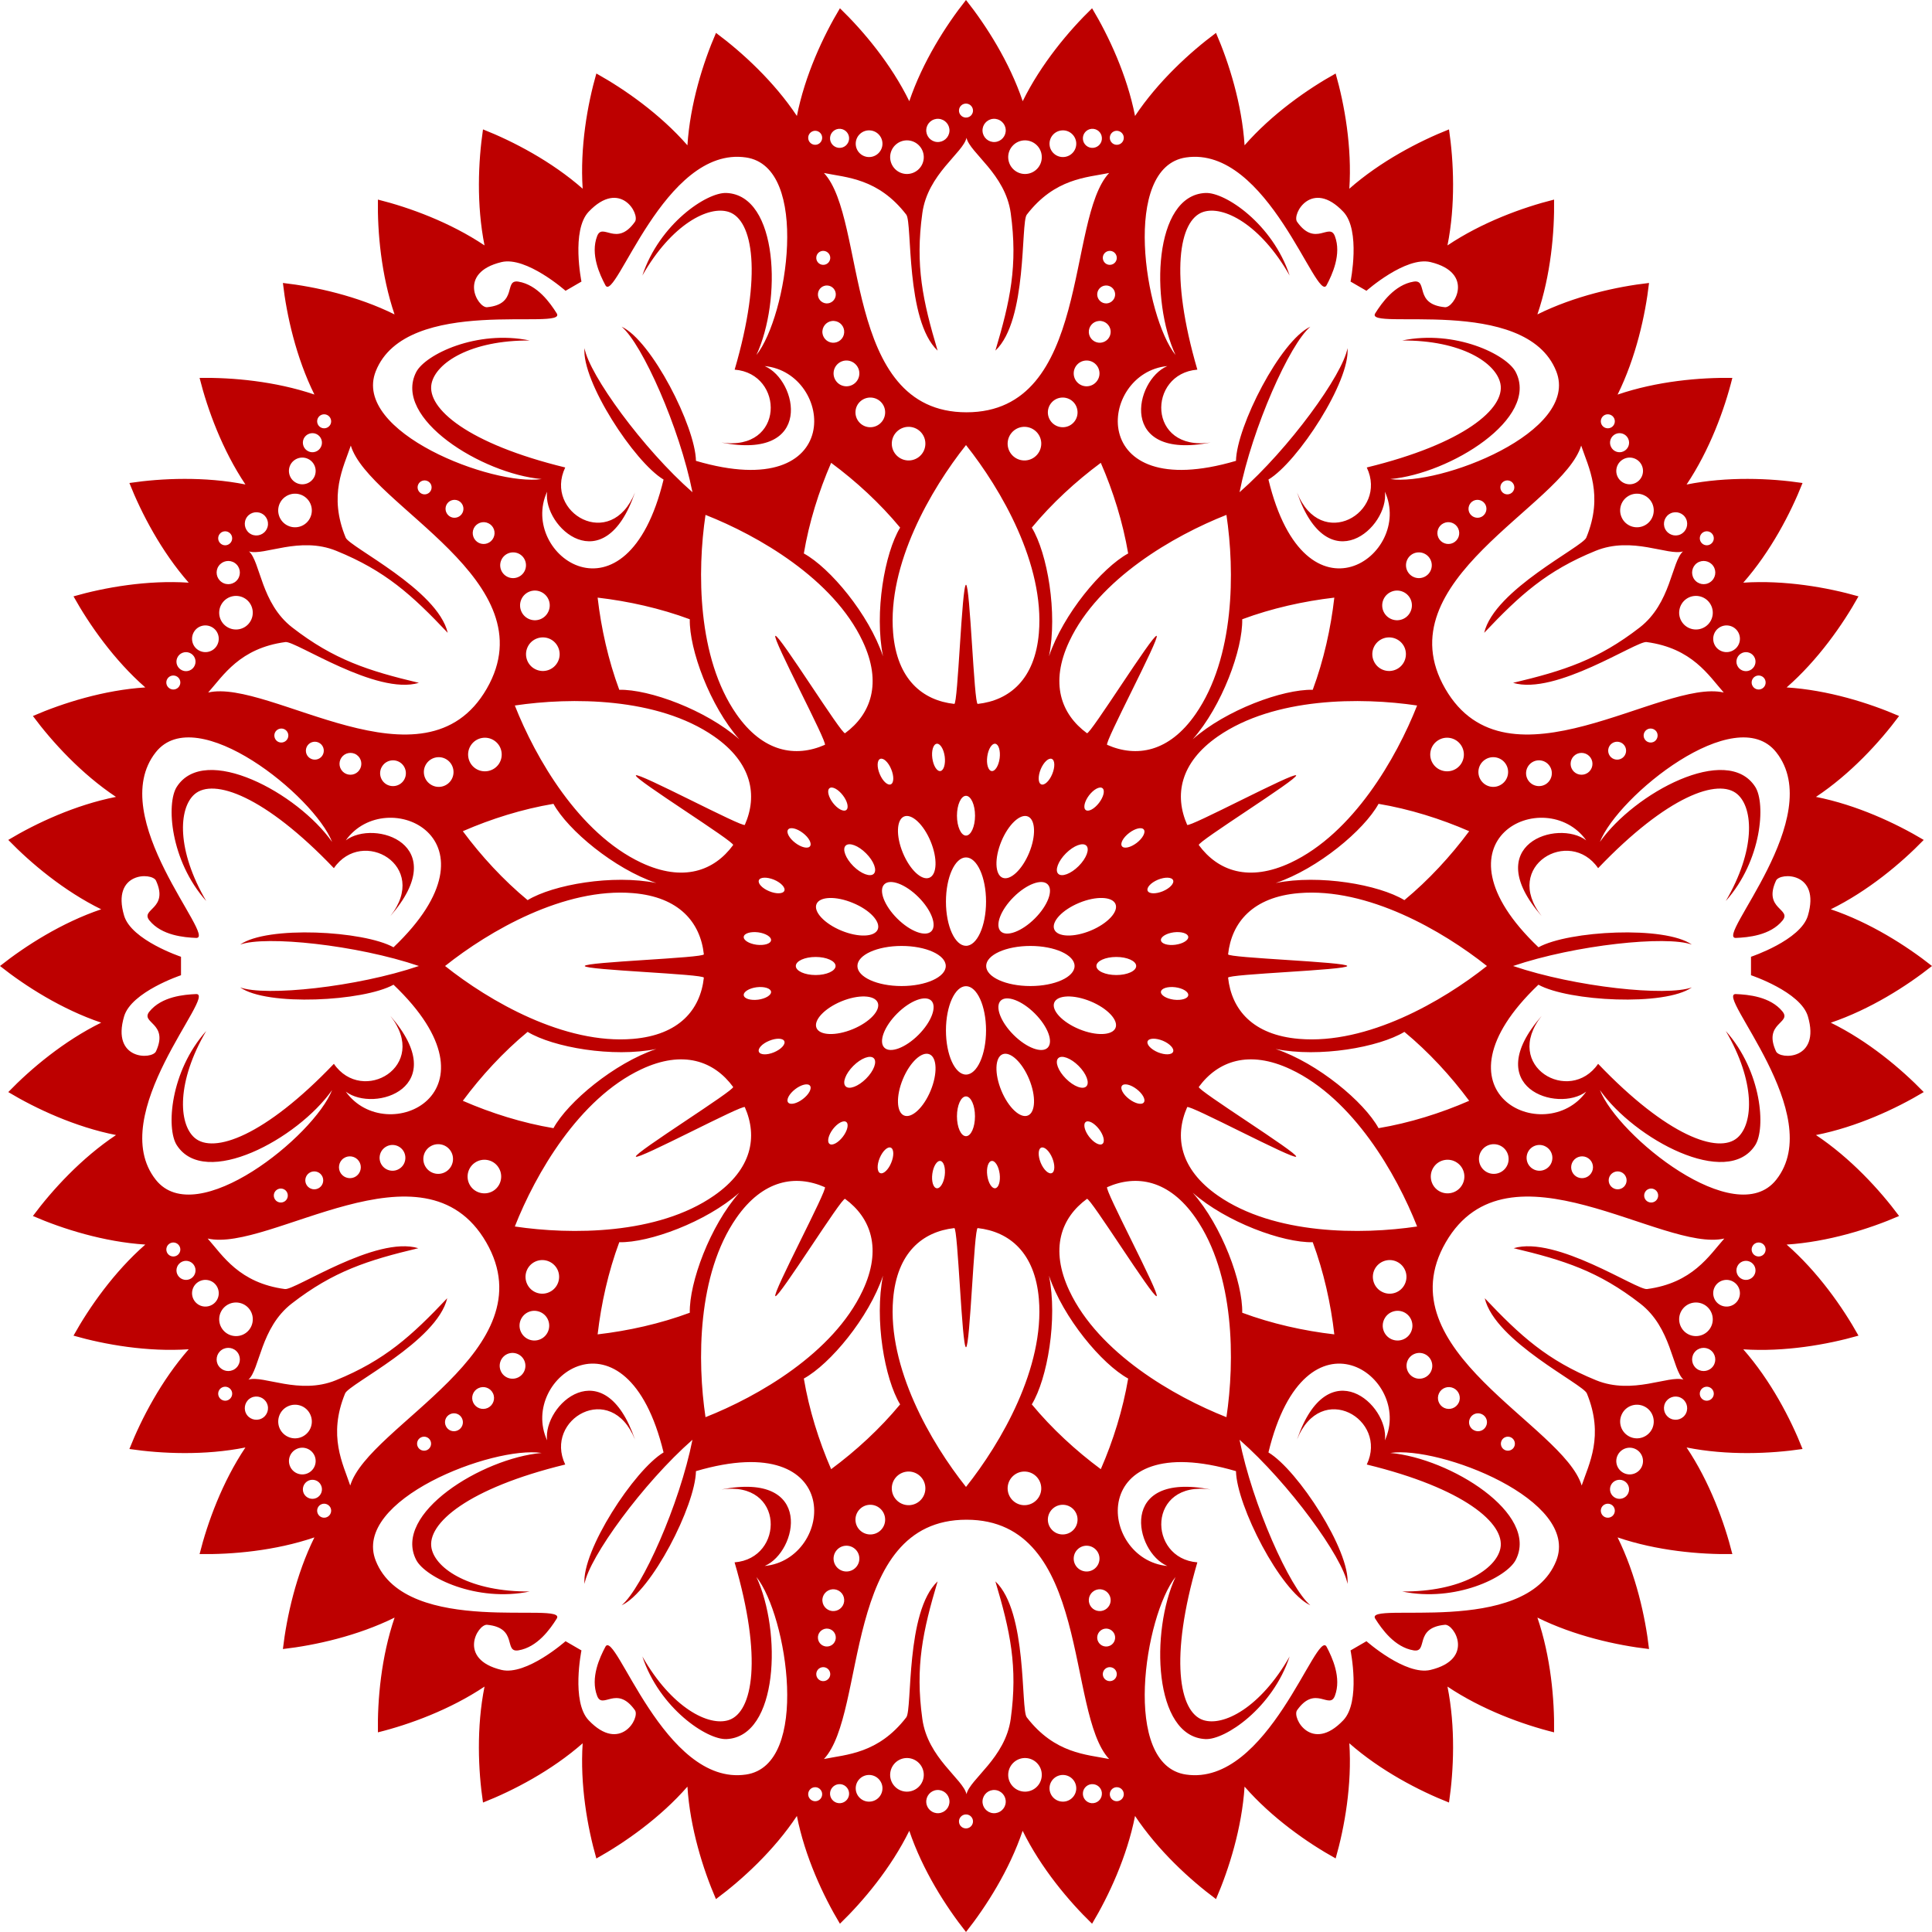 <svg xmlns="http://www.w3.org/2000/svg" xmlns:xlink="http://www.w3.org/1999/xlink" xmlns:xodm="http://www.corel.com/coreldraw/odm/2003" xml:space="preserve" width="305px" height="305px" style="shape-rendering:geometricPrecision; text-rendering:geometricPrecision; image-rendering:optimizeQuality; fill-rule:evenodd; clip-rule:evenodd" viewBox="0 0 303.56 303.56"> <defs> <style type="text/css"> .fil0 {fill:#BD0000} </style> </defs> <g id="Layer_x0020_1">  <path class="fil0" d="M22.83 195.55c-4.89,4.28 -8.8,9.84 -11.28,14.31 4.92,1.41 11.61,2.58 18.1,2.14 -4.29,4.89 -7.44,10.91 -9.32,15.67 5.06,0.75 11.85,1.04 18.23,-0.24 -3.62,5.4 -5.96,11.78 -7.2,16.75 5.11,0.08 11.89,-0.52 18.04,-2.62 -2.88,5.83 -4.36,12.46 -4.95,17.54 5.08,-0.58 11.72,-2.06 17.55,-4.94 -2.1,6.15 -2.71,12.92 -2.62,18.03 4.96,-1.23 11.34,-3.57 16.75,-7.19 -1.28,6.38 -1,13.17 -0.24,18.22 4.76,-1.87 10.78,-5.02 15.66,-9.31 -0.43,6.49 0.74,13.18 2.15,18.1 4.47,-2.49 10.03,-6.39 14.31,-11.29 0.41,6.49 2.45,12.98 4.48,17.67 4.12,-3.05 9.12,-7.64 12.72,-13.06 1.26,6.39 4.13,12.55 6.76,16.93 3.68,-3.56 8.03,-8.76 10.9,-14.6 2.08,6.16 5.73,11.9 8.91,15.9 3.18,-4.01 6.82,-9.74 8.9,-15.9 2.87,5.84 7.24,11.05 10.91,14.6 2.63,-4.39 5.49,-10.55 6.75,-16.93 3.61,5.42 8.62,10.02 12.72,13.06 2.04,-4.7 4.07,-11.18 4.49,-17.67 4.28,4.9 9.85,8.81 14.31,11.28 1.41,-4.91 2.58,-11.6 2.15,-18.09 4.88,4.29 10.91,7.44 15.66,9.31 0.75,-5.06 1.04,-11.84 -0.24,-18.22 5.4,3.62 11.79,5.96 16.75,7.19 0.08,-5.11 -0.52,-11.88 -2.62,-18.03 5.83,2.88 12.47,4.36 17.54,4.94 -0.58,-5.08 -2.06,-11.71 -4.94,-17.54 6.15,2.1 12.93,2.7 18.03,2.62 -1.24,-4.97 -3.57,-11.35 -7.19,-16.75 6.38,1.28 13.17,0.99 18.22,0.24 -1.87,-4.76 -5.02,-10.78 -9.31,-15.66 6.49,0.43 13.18,-0.74 18.1,-2.15 -2.49,-4.47 -6.39,-10.03 -11.29,-14.31 6.49,-0.42 12.98,-2.45 17.67,-4.49 -3.05,-4.11 -7.64,-9.11 -13.06,-12.72 6.38,-1.26 12.55,-4.12 16.93,-6.75 -3.56,-3.68 -8.76,-8.04 -14.6,-10.9 6.16,-2.09 11.9,-5.73 15.9,-8.91 -4.01,-3.18 -9.74,-6.83 -15.9,-8.91 5.84,-2.87 11.05,-7.23 14.6,-10.9 -4.39,-2.63 -10.55,-5.5 -16.93,-6.76 5.42,-3.6 10.02,-8.61 13.06,-12.71 -4.7,-2.04 -11.18,-4.08 -17.67,-4.49 4.9,-4.28 8.81,-9.85 11.29,-14.31 -4.92,-1.41 -11.61,-2.58 -18.1,-2.15 4.29,-4.88 7.44,-10.91 9.31,-15.66 -5.06,-0.76 -11.84,-1.04 -18.22,0.24 3.62,-5.41 5.96,-11.79 7.19,-16.75 -5.11,-0.09 -11.88,0.52 -18.03,2.62 2.88,-5.83 4.36,-12.47 4.94,-17.54 -5.08,0.57 -11.71,2.05 -17.54,4.94 2.1,-6.16 2.7,-12.93 2.62,-18.04 -4.97,1.24 -11.35,3.58 -16.75,7.2 1.28,-6.38 0.99,-13.16 0.24,-18.23 -4.75,1.88 -10.78,5.03 -15.66,9.32 0.43,-6.49 -0.74,-13.18 -2.15,-18.1 -4.47,2.48 -10.03,6.39 -14.31,11.28 -0.42,-6.48 -2.45,-12.97 -4.49,-17.66 -4.1,3.04 -9.11,7.64 -12.72,13.05 -1.25,-6.38 -4.12,-12.54 -6.75,-16.92 -3.67,3.55 -8.03,8.76 -10.9,14.6 -2.08,-6.16 -5.73,-11.89 -8.91,-15.9 -3.18,4 -6.82,9.74 -8.91,15.9 -2.86,-5.84 -7.22,-11.05 -10.9,-14.6 -2.63,4.38 -5.5,10.54 -6.76,16.92 -3.6,-5.41 -8.6,-10 -12.71,-13.05 -2.04,4.69 -4.07,11.17 -4.49,17.66 -4.28,-4.89 -9.84,-8.8 -14.31,-11.28 -1.41,4.91 -2.58,11.61 -2.15,18.1 -4.88,-4.29 -10.9,-7.44 -15.66,-9.32 -0.75,5.06 -1.04,11.85 0.24,18.23 -5.4,-3.62 -11.78,-5.96 -16.75,-7.2 -0.09,5.11 0.52,11.88 2.61,18.04 -5.82,-2.89 -12.45,-4.36 -17.54,-4.94 0.58,5.07 2.07,11.71 4.95,17.53 -6.15,-2.09 -12.92,-2.7 -18.04,-2.61 1.24,4.96 3.58,11.34 7.2,16.74 -6.38,-1.27 -13.16,-0.99 -18.23,-0.23 1.88,4.75 5.03,10.78 9.32,15.66 -6.49,-0.43 -13.18,0.74 -18.1,2.15 2.48,4.46 6.39,10.03 11.28,14.31 -6.48,0.41 -12.96,2.45 -17.66,4.49 3.04,4.1 7.64,9.11 13.05,12.71 -6.38,1.26 -12.53,4.12 -16.92,6.76 3.55,3.67 8.76,8.03 14.6,10.9 -6.16,2.08 -11.89,5.73 -15.9,8.91 4,3.18 9.74,6.82 15.9,8.9 -5.84,2.87 -11.05,7.23 -14.6,10.91 4.38,2.63 10.55,5.49 16.93,6.75 -5.42,3.61 -10.01,8.61 -13.06,12.72 4.69,2.04 11.17,4.07 17.66,4.49zm5.61 -42.32c0,0 -7.8,2.6 -8.94,6.46 -2.04,6.9 4.4,6.83 5.01,5.5 2.07,-4.51 -2.54,-4.41 -1.02,-6.27 1.92,-2.35 5.43,-2.65 7.32,-2.73 3.37,-0.13 -14.42,18.97 -6.33,29.18 6.4,8.07 24.85,-6.88 27.7,-14.1 -5.42,7.7 -20,15.55 -24.41,8.65 -1.67,-2.6 -1.05,-11.56 4.63,-17.93 -4.67,7.97 -4.37,14.55 -1.84,16.77 2.98,2.61 11.03,-0.24 21.9,-11.61 4.46,6.49 15.12,0.4 8.87,-7.53 9.83,11.27 -2.52,15.28 -7,11.9 6.34,8.91 25.38,0.23 7.5,-16.8 -4.71,2.61 -19.87,3.42 -24.1,0.42 3.96,1.46 18.31,-0.04 28.09,-3.36 -9.78,-3.32 -24.13,-4.82 -28.09,-3.36 4.23,-3 19.39,-2.19 24.1,0.42 17.88,-17.03 -1.16,-25.71 -7.5,-16.8 4.48,-3.38 16.83,0.63 7,11.9 6.25,-7.93 -4.41,-14.02 -8.87,-7.53 -10.86,-11.37 -18.92,-14.22 -21.9,-11.61 -2.53,2.22 -2.83,8.8 1.84,16.77 -5.68,-6.37 -6.29,-15.33 -4.63,-17.93 4.41,-6.9 18.99,0.95 24.41,8.65 -2.84,-7.22 -21.3,-22.17 -27.7,-14.1 -8.09,10.21 9.71,29.31 6.33,29.18 -1.89,-0.08 -5.4,-0.38 -7.32,-2.73 -1.52,-1.86 3.09,-1.76 1.02,-6.27 -0.61,-1.33 -7.05,-1.4 -5.01,5.5 1.14,3.86 8.94,6.46 8.94,6.46l0 2.9zm246.68 0c0,0 7.8,2.6 8.94,6.46 2.03,6.9 -4.4,6.83 -5.01,5.5 -2.07,-4.51 2.53,-4.41 1.01,-6.27 -1.91,-2.35 -5.42,-2.65 -7.32,-2.73 -3.37,-0.13 14.43,18.97 6.34,29.18 -6.4,8.07 -24.86,-6.88 -27.7,-14.1 5.42,7.7 20,15.55 24.41,8.65 1.66,-2.6 1.05,-11.56 -4.63,-17.93 4.67,7.97 4.37,14.55 1.83,16.77 -2.97,2.61 -11.03,-0.24 -21.89,-11.61 -4.46,6.49 -15.12,0.4 -8.87,-7.53 -9.84,11.27 2.52,15.28 7,11.9 -6.35,8.91 -25.38,0.23 -7.51,-16.8 4.72,2.61 19.87,3.42 24.11,0.42 -3.96,1.46 -18.31,-0.04 -28.09,-3.36 9.78,-3.32 24.13,-4.82 28.09,-3.36 -4.24,-3 -19.39,-2.19 -24.1,0.42 -17.88,-17.03 1.16,-25.71 7.5,-16.8 -4.48,-3.38 -16.84,0.63 -7,11.9 -6.25,-7.93 4.41,-14.02 8.87,-7.53 10.86,-11.37 18.92,-14.22 21.89,-11.61 2.54,2.22 2.84,8.8 -1.83,16.77 5.68,-6.37 6.29,-15.33 4.63,-17.93 -4.41,-6.9 -18.99,0.95 -24.41,8.65 2.84,-7.22 21.3,-22.17 27.7,-14.1 8.09,10.21 -9.71,29.31 -6.33,29.18 1.89,-0.08 5.4,-0.38 7.32,-2.73 1.51,-1.86 -3.09,-1.76 -1.02,-6.27 0.61,-1.33 7.04,-1.4 5.01,5.5 -1.14,3.86 -8.94,6.46 -8.94,6.46l0 2.9zm-186.26 -107.54c0,0 -6.16,-5.45 -10.07,-4.51 -7,1.69 -3.72,7.22 -2.26,7.09 4.94,-0.47 2.55,-4.4 4.92,-4.02 2.99,0.49 5.01,3.37 6.02,4.98 1.81,2.85 -23.64,-3.01 -28.43,9.1 -3.79,9.57 18.39,18.08 26.06,16.94 -9.38,-0.84 -23.46,-9.55 -19.7,-16.82 1.43,-2.74 9.49,-6.68 17.84,-4.95 -9.24,-0.06 -14.78,3.49 -15.44,6.8 -0.77,3.87 5.73,9.43 21.01,13.15 -3.4,7.11 7.21,13.3 10.96,3.92 -4.84,14.15 -14.5,5.46 -13.81,-0.11 -4.55,9.94 12.49,22.09 18.3,-1.91 -4.62,-2.77 -12.9,-15.49 -12.42,-20.65 0.72,4.15 9.19,15.83 16.96,22.64 -2.02,-10.14 -7.89,-23.31 -11.13,-26.01 4.71,2.17 11.59,15.7 11.68,21.08 23.69,6.97 21.69,-13.85 10.8,-14.89 5.17,2.19 7.87,14.89 -6.81,12.01 10,1.45 9.94,-10.83 2.09,-11.45 4.41,-15.09 2.85,-23.5 -0.89,-24.77 -3.19,-1.08 -9.04,1.95 -13.61,9.98 2.68,-8.11 10.13,-13.11 13.21,-12.97 8.18,0.36 8.68,16.92 4.71,25.46 4.83,-6.07 8.55,-29.53 -1.63,-31.04 -12.89,-1.9 -20.54,23.06 -22.1,20.07 -0.89,-1.67 -2.38,-4.87 -1.3,-7.7 0.85,-2.24 3.06,1.8 5.94,-2.26 0.85,-1.19 -2.31,-6.8 -7.27,-1.58 -2.77,2.92 -1.13,10.97 -1.13,10.97l-2.5 1.45zm123.34 213.63c0,0 1.64,8.06 -1.14,10.97 -4.95,5.22 -8.11,-0.39 -7.26,-1.58 2.87,-4.06 5.09,-0.01 5.94,-2.26 1.07,-2.83 -0.42,-6.03 -1.3,-7.7 -1.57,-2.99 -9.21,21.97 -22.1,20.07 -10.19,-1.5 -6.47,-24.97 -1.64,-31.04 -3.96,8.55 -3.46,25.1 4.72,25.47 3.08,0.13 10.53,-4.87 13.21,-12.98 -4.57,8.03 -10.42,11.06 -13.61,9.98 -3.75,-1.27 -5.3,-9.68 -0.89,-24.77 -7.85,-0.61 -7.91,-12.9 2.09,-11.45 -14.68,-2.88 -11.98,9.82 -6.81,12.02 -10.89,-1.04 -12.89,-21.87 10.79,-14.9 0.1,5.38 6.98,18.91 11.69,21.08 -3.24,-2.7 -9.12,-15.87 -11.13,-26.01 7.77,6.82 16.24,18.49 16.96,22.65 0.47,-5.17 -7.8,-17.89 -12.42,-20.66 5.81,-24 22.84,-11.85 18.3,-1.9 0.69,-5.57 -8.97,-14.27 -13.81,-0.12 3.74,-9.38 14.35,-3.19 10.96,3.92 15.28,3.72 21.78,9.28 21,13.15 -0.66,3.31 -6.2,6.86 -15.44,6.8 8.36,1.73 16.42,-2.21 17.84,-4.95 3.77,-7.27 -10.31,-15.98 -19.7,-16.82 7.68,-1.14 29.86,7.37 26.07,16.94 -4.8,12.11 -30.24,6.25 -28.44,9.1 1.02,1.61 3.04,4.49 6.03,4.98 2.37,0.38 -0.03,-3.55 4.92,-4.02 1.46,-0.13 4.74,5.4 -2.26,7.09 -3.91,0.94 -10.07,-4.51 -10.07,-4.51l-2.5 1.45zm0 -215.08c0,0 1.64,-8.05 -1.14,-10.97 -4.95,-5.22 -8.11,0.39 -7.26,1.58 2.87,4.06 5.09,0.02 5.94,2.26 1.07,2.83 -0.42,6.03 -1.3,7.7 -1.57,2.99 -9.22,-21.97 -22.1,-20.07 -10.19,1.51 -6.47,24.97 -1.64,31.04 -3.96,-8.54 -3.46,-25.1 4.71,-25.46 3.09,-0.14 10.54,4.86 13.22,12.97 -4.57,-8.03 -10.42,-11.06 -13.61,-9.98 -3.75,1.27 -5.3,9.68 -0.89,24.77 -7.86,0.62 -7.91,12.9 2.09,11.45 -14.68,2.88 -11.98,-9.82 -6.81,-12.01 -10.89,1.04 -12.89,21.86 10.79,14.89 0.1,-5.38 6.98,-18.91 11.69,-21.08 -3.24,2.7 -9.12,15.87 -11.13,26.01 7.77,-6.81 16.24,-18.49 16.96,-22.64 0.47,5.16 -7.8,17.88 -12.42,20.65 5.81,24 22.84,11.85 18.3,1.91 0.68,5.57 -8.97,14.26 -13.81,0.11 3.74,9.38 14.35,3.19 10.96,-3.92 15.27,-3.72 21.78,-9.28 21,-13.15 -0.66,-3.31 -6.2,-6.86 -15.44,-6.8 8.36,-1.73 16.42,2.21 17.84,4.95 3.77,7.27 -10.31,15.98 -19.7,16.82 7.68,1.14 29.86,-7.37 26.07,-16.94 -4.8,-12.11 -30.24,-6.25 -28.44,-9.1 1.01,-1.61 3.03,-4.49 6.03,-4.98 2.36,-0.38 -0.03,3.55 4.92,4.02 1.46,0.13 4.73,-5.4 -2.26,-7.09 -3.91,-0.94 -10.07,4.51 -10.07,4.51l-2.5 -1.45zm-123.34 213.63c0,0 -6.16,5.45 -10.07,4.51 -7,-1.69 -3.72,-7.22 -2.26,-7.09 4.94,0.47 2.55,4.4 4.92,4.02 2.99,-0.49 5.01,-3.37 6.02,-4.98 1.81,-2.85 -23.64,3.01 -28.43,-9.1 -3.79,-9.57 18.39,-18.08 26.06,-16.94 -9.38,0.84 -23.47,9.55 -19.7,16.82 1.43,2.74 9.49,6.68 17.84,4.95 -9.24,0.06 -14.78,-3.49 -15.44,-6.8 -0.77,-3.87 5.73,-9.43 21.01,-13.15 -3.4,-7.11 7.21,-13.3 10.96,-3.92 -4.85,-14.15 -14.5,-5.45 -13.81,0.12 -4.55,-9.95 12.49,-22.1 18.3,1.9 -4.62,2.77 -12.9,15.49 -12.42,20.66 0.72,-4.16 9.19,-15.83 16.96,-22.65 -2.02,10.14 -7.9,23.31 -11.13,26.01 4.71,-2.17 11.59,-15.7 11.68,-21.08 23.68,-6.97 21.69,13.86 10.8,14.9 5.17,-2.2 7.87,-14.9 -6.81,-12.02 10,-1.45 9.94,10.84 2.08,11.45 4.42,15.09 2.86,23.5 -0.88,24.77 -3.19,1.08 -9.04,-1.95 -13.61,-9.98 2.68,8.11 10.13,13.11 13.21,12.98 8.18,-0.37 8.68,-16.92 4.71,-25.47 4.83,6.07 8.55,29.54 -1.63,31.04 -12.89,1.9 -20.54,-23.06 -22.1,-20.07 -0.89,1.67 -2.38,4.87 -1.3,7.7 0.85,2.25 3.06,-1.8 5.94,2.26 0.85,1.19 -2.31,6.8 -7.27,1.58 -2.77,-2.91 -1.13,-10.97 -1.13,-10.97l-2.5 -1.45zm11.05 -76.14c-0.32,-0.56 15.62,-10.48 15.28,-10.95 -2.98,-4.06 -7.85,-5.87 -14.45,-2.76 -9.79,4.62 -16.58,16.4 -19.85,24.69 8.79,1.31 22.43,1.32 31.3,-4.85 6,-4.17 6.87,-9.28 4.84,-13.9 -0.23,-0.52 -16.8,8.33 -17.12,7.77zm103.74 -59.9c-0.32,-0.56 -16.89,8.29 -17.12,7.77 -2.03,-4.61 -1.16,-9.74 4.83,-13.9 8.9,-6.17 22.5,-6.16 31.3,-4.85 -3.26,8.27 -10.06,20.08 -19.85,24.69 -6.6,3.1 -11.46,1.3 -14.45,-2.76 -0.34,-0.47 15.61,-10.39 15.29,-10.95zm-111.77 29.95c0,-0.64 18.78,-1.26 18.71,-1.84 -0.55,-5 -3.86,-9.01 -11.13,-9.61 -10.79,-0.9 -22.57,5.91 -29.53,11.45 6.95,5.53 18.75,12.36 29.53,11.45 7.27,-0.61 10.58,-4.6 11.13,-9.61 0.07,-0.58 -18.71,-1.2 -18.71,-1.84zm119.8 0c0,-0.64 -18.78,-1.26 -18.72,-1.84 0.55,-5 3.87,-9.01 11.14,-9.61 10.79,-0.9 22.56,5.91 29.53,11.45 -6.96,5.53 -18.76,12.36 -29.53,11.45 -7.27,-0.61 -10.59,-4.6 -11.14,-9.61 -0.06,-0.58 18.72,-1.2 18.72,-1.84zm-111.77 -29.95c0.32,-0.55 16.89,8.29 17.12,7.77 2.03,-4.61 1.15,-9.74 -4.84,-13.9 -8.89,-6.17 -22.49,-6.16 -31.3,-4.85 3.26,8.27 10.07,20.08 19.85,24.69 6.61,3.1 11.47,1.3 14.45,-2.76 0.34,-0.47 -15.61,-10.39 -15.28,-10.95zm103.74 59.9c0.32,-0.56 -15.63,-10.48 -15.29,-10.95 2.98,-4.06 7.86,-5.87 14.45,-2.76 9.8,4.62 16.59,16.41 19.85,24.69 -8.79,1.31 -22.42,1.32 -31.3,-4.85 -5.99,-4.17 -6.86,-9.28 -4.83,-13.9 0.23,-0.52 16.8,8.33 17.12,7.77zm-81.82 -81.82c0.56,-0.32 10.48,15.63 10.95,15.29 4.05,-2.98 5.87,-7.86 2.76,-14.45 -4.62,-9.8 -16.41,-16.59 -24.69,-19.85 -1.31,8.78 -1.32,22.42 4.85,31.3 4.17,5.99 9.28,6.86 13.9,4.83 0.52,-0.23 -8.33,-16.8 -7.77,-17.12zm59.9 103.74c0.55,-0.32 -8.3,-16.89 -7.77,-17.12 4.61,-2.03 9.74,-1.16 13.89,4.83 6.18,8.9 6.17,22.5 4.85,31.31 -8.26,-3.26 -20.07,-10.07 -24.68,-19.86 -3.1,-6.6 -1.3,-11.46 2.76,-14.44 0.46,-0.34 10.39,15.6 10.95,15.28zm-29.95 -111.77c0.64,0 1.26,18.78 1.84,18.72 5,-0.55 9,-3.87 9.61,-11.14 0.9,-10.79 -5.91,-22.56 -11.45,-29.53 -5.53,6.96 -12.36,18.76 -11.45,29.53 0.61,7.27 4.6,10.59 9.61,11.14 0.57,0.06 1.19,-18.72 1.84,-18.72zm0 119.8c0.64,0 1.26,-18.78 1.84,-18.72 5,0.56 9,3.87 9.61,11.14 0.9,10.79 -5.91,22.56 -11.45,29.53 -5.53,-6.95 -12.36,-18.76 -11.45,-29.53 0.61,-7.27 4.6,-10.58 9.61,-11.14 0.57,-0.06 1.19,18.72 1.84,18.72zm29.95 -111.77c0.55,0.32 -8.3,16.89 -7.77,17.12 4.61,2.03 9.74,1.16 13.89,-4.83 6.18,-8.9 6.17,-22.5 4.85,-31.3 -8.26,3.25 -20.08,10.06 -24.68,19.85 -3.11,6.6 -1.3,11.46 2.76,14.45 0.46,0.34 10.39,-15.61 10.95,-15.29zm-59.9 103.74c0.56,0.32 10.48,-15.63 10.95,-15.28 4.05,2.97 5.86,7.85 2.75,14.44 -4.61,9.8 -16.4,16.59 -24.68,19.86 -1.31,-8.79 -1.32,-22.43 4.85,-31.31 4.17,-5.99 9.28,-6.86 13.9,-4.83 0.52,0.23 -8.33,16.8 -7.77,17.12zm-18.71 -38.83c-6.62,2.23 -13.9,8.32 -16.16,12.44 -4.88,-0.82 -9.77,-2.35 -14.24,-4.3 2.9,-3.91 6.37,-7.68 10.18,-10.83 4.02,2.43 13.37,4.07 20.22,2.69zm97.32 -26.08c6.84,-1.38 16.2,0.25 20.22,2.69 3.81,-3.15 7.28,-6.92 10.18,-10.83 -4.47,-1.95 -9.36,-3.48 -14.24,-4.3 -2.26,4.12 -9.54,10.21 -16.16,12.44zm-97.32 0c-6.85,-1.38 -16.2,0.25 -20.22,2.69 -3.81,-3.15 -7.28,-6.92 -10.18,-10.83 4.47,-1.95 9.36,-3.48 14.24,-4.3 2.26,4.12 9.54,10.21 16.16,12.44zm97.32 26.08c6.62,2.23 13.9,8.32 16.16,12.44 4.88,-0.82 9.77,-2.35 14.24,-4.3 -2.9,-3.91 -6.37,-7.68 -10.18,-10.83 -4.02,2.43 -13.38,4.07 -20.22,2.69zm-84.28 -48.66c-5.24,-4.62 -14.16,-7.88 -18.86,-7.78 -1.72,-4.63 -2.84,-9.63 -3.4,-14.48 4.84,0.56 9.85,1.68 14.48,3.4 -0.1,4.7 3.16,13.62 7.78,18.86zm71.24 71.24c4.62,5.24 7.88,14.15 7.78,18.86 4.63,1.72 9.63,2.84 14.47,3.4 -0.55,-4.85 -1.67,-9.85 -3.39,-14.48 -4.71,0.1 -13.62,-3.16 -18.86,-7.78zm-48.66 -84.28c-2.23,-6.62 -8.32,-13.9 -12.44,-16.16 0.82,-4.88 2.35,-9.77 4.29,-14.24 3.92,2.9 7.69,6.37 10.84,10.18 -2.44,4.02 -4.07,13.38 -2.69,20.22zm26.08 97.32c1.38,6.84 -0.26,16.2 -2.7,20.22 3.15,3.81 6.93,7.28 10.84,10.18 1.95,-4.47 3.47,-9.36 4.3,-14.24 -4.13,-2.26 -10.22,-9.54 -12.44,-16.16zm0 -97.32c1.38,-6.84 -0.26,-16.2 -2.7,-20.22 3.15,-3.81 6.93,-7.28 10.84,-10.18 1.95,4.47 3.47,9.36 4.3,14.24 -4.13,2.26 -10.22,9.54 -12.44,16.16zm-26.08 97.32c-2.23,6.62 -8.32,13.9 -12.44,16.16 0.82,4.88 2.35,9.77 4.29,14.24 3.92,-2.9 7.69,-6.37 10.84,-10.18 -2.44,-4.02 -4.07,-13.38 -2.69,-20.22zm48.66 -84.28c4.62,-5.24 7.88,-14.16 7.78,-18.86 4.63,-1.72 9.63,-2.84 14.47,-3.4 -0.55,4.85 -1.67,9.85 -3.39,14.48 -4.71,-0.1 -13.62,3.16 -18.86,7.78zm-71.24 71.24c-5.24,4.62 -14.16,7.88 -18.86,7.78 -1.72,4.63 -2.84,9.63 -3.4,14.48 4.84,-0.56 9.85,-1.68 14.48,-3.4 -0.1,-4.71 3.16,-13.62 7.78,-18.86zm59.11 -25.89c-0.5,1.2 -3.06,1.29 -5.71,0.19 -2.66,-1.1 -4.41,-2.97 -3.91,-4.18 0.5,-1.2 3.06,-1.28 5.72,-0.18 2.65,1.1 4.4,2.97 3.9,4.17zm-46.98 -19.46c-0.5,1.21 1.25,3.07 3.9,4.17 2.66,1.1 5.22,1.02 5.72,-0.18 0.5,-1.21 -1.25,-3.08 -3.91,-4.17 -2.66,-1.11 -5.21,-1.02 -5.71,0.18zm33.22 33.22c-1.21,0.5 -3.07,-1.25 -4.17,-3.9 -1.1,-2.66 -1.02,-5.22 0.18,-5.72 1.21,-0.5 3.08,1.25 4.18,3.91 1.1,2.66 1.01,5.21 -0.19,5.71zm-19.46 -46.98c-1.2,0.5 -1.29,3.06 -0.19,5.71 1.1,2.66 2.96,4.41 4.17,3.91 1.21,-0.5 1.29,-3.06 0.19,-5.71 -1.1,-2.66 -2.97,-4.41 -4.17,-3.91zm0 46.98c-1.2,-0.5 -1.29,-3.05 -0.19,-5.71 1.1,-2.66 2.97,-4.41 4.18,-3.91 1.2,0.5 1.28,3.06 0.18,5.72 -1.1,2.65 -2.96,4.4 -4.17,3.9zm19.46 -46.98c-1.21,-0.5 -3.07,1.25 -4.17,3.9 -1.1,2.66 -1.02,5.22 0.18,5.72 1.21,0.5 3.08,-1.25 4.18,-3.91 1.1,-2.65 1.01,-5.21 -0.19,-5.71zm-33.22 33.22c-0.5,-1.2 1.25,-3.07 3.9,-4.17 2.66,-1.1 5.22,-1.02 5.72,0.19 0.49,1.2 -1.25,3.07 -3.91,4.17 -2.66,1.1 -5.21,1.01 -5.71,-0.19zm46.98 -19.46c-0.5,-1.2 -3.06,-1.29 -5.71,-0.19 -2.66,1.1 -4.41,2.97 -3.91,4.17 0.5,1.21 3.06,1.29 5.72,0.19 2.65,-1.1 4.4,-2.97 3.9,-4.17zm-36.33 -3.1c0.93,-0.93 3.33,-0.03 5.37,2.01 2.04,2.04 2.94,4.44 2.02,5.37 -0.93,0.92 -3.33,0.02 -5.37,-2.02 -2.04,-2.04 -2.94,-4.44 -2.02,-5.36zm25.67 25.67c0.93,-0.93 0.03,-3.33 -2.01,-5.37 -2.04,-2.04 -4.44,-2.94 -5.37,-2.02 -0.92,0.93 -0.02,3.33 2.02,5.37 2.04,2.04 4.44,2.94 5.36,2.02zm0 -25.67c0.93,0.92 0.03,3.32 -2.01,5.36 -2.04,2.04 -4.44,2.94 -5.37,2.02 -0.92,-0.93 -0.02,-3.33 2.02,-5.37 2.04,-2.04 4.44,-2.94 5.36,-2.01zm-25.66 25.66c0.92,0.93 3.32,0.03 5.36,-2.01 2.04,-2.04 2.94,-4.44 2.02,-5.37 -0.93,-0.92 -3.33,-0.02 -5.37,2.02 -2.04,2.04 -2.94,4.44 -2.01,5.36zm-6.08 6.08c-0.56,-0.55 -0.02,-1.99 1.2,-3.21 1.22,-1.22 2.66,-1.76 3.22,-1.21 0.55,0.56 0.01,1.99 -1.21,3.21 -1.22,1.22 -2.66,1.77 -3.21,1.21zm37.82 -37.82c-0.55,-0.55 -1.99,-0.01 -3.21,1.21 -1.22,1.22 -1.76,2.66 -1.21,3.21 0.55,0.55 1.99,0.01 3.21,-1.21 1.22,-1.22 1.76,-2.66 1.21,-3.21zm-45.65 18.91c0,-0.78 1.39,-1.42 3.12,-1.42 1.72,0 3.12,0.64 3.13,1.42 -0.01,0.78 -1.41,1.42 -3.13,1.42 -1.73,0 -3.12,-0.64 -3.12,-1.42zm53.48 0c0,-0.78 -1.4,-1.42 -3.12,-1.42 -1.73,0 -3.13,0.64 -3.13,1.42 0,0.79 1.4,1.42 3.13,1.42 1.72,0 3.12,-0.63 3.12,-1.42zm-45.65 -18.91c0.55,-0.55 1.99,-0.02 3.21,1.21 1.22,1.22 1.76,2.65 1.21,3.21 -0.55,0.55 -2,0.01 -3.22,-1.21 -1.21,-1.22 -1.76,-2.66 -1.2,-3.21zm37.82 37.82c0.55,-0.55 0.01,-1.99 -1.21,-3.21 -1.22,-1.22 -2.66,-1.76 -3.21,-1.21 -0.55,0.56 -0.01,1.99 1.21,3.21 1.22,1.23 2.66,1.77 3.21,1.21zm-18.91 -45.65c0.78,0 1.42,1.4 1.42,3.12 0,1.73 -0.64,3.13 -1.42,3.13 -0.78,0 -1.42,-1.4 -1.42,-3.13 0,-1.72 0.64,-3.12 1.42,-3.12zm0 53.48c0.78,0.01 1.41,-1.39 1.41,-3.12 0,-1.73 -0.63,-3.12 -1.41,-3.13 -0.79,0 -1.42,1.4 -1.42,3.13 0,1.73 0.63,3.12 1.42,3.12zm0 -43.8c1.74,0 3.15,3.11 3.15,6.94 0,3.84 -1.41,6.95 -3.15,6.95 -1.74,-0.01 -3.15,-3.11 -3.15,-6.94 0,-3.84 1.41,-6.95 3.15,-6.95zm0 34.12c1.74,0 3.15,-3.11 3.15,-6.94 0,-3.84 -1.41,-6.94 -3.15,-6.95 -1.74,0.01 -3.15,3.12 -3.15,6.95 0,3.83 1.41,6.94 3.15,6.94zm17.06 -17.06c0,1.74 -3.11,3.15 -6.94,3.15 -3.84,0 -6.95,-1.41 -6.95,-3.15 0,-1.74 3.11,-3.15 6.95,-3.15 3.83,0 6.94,1.41 6.94,3.15zm-34.12 0c0,1.74 3.11,3.15 6.94,3.15 3.84,0 6.94,-1.41 6.94,-3.15 0,-1.74 -3.1,-3.15 -6.94,-3.15 -3.83,0 -6.94,1.41 -6.94,3.15zm12.46 -34.92c0.54,-0.07 1.1,0.83 1.26,2.02 0.15,1.18 -0.16,2.2 -0.69,2.27 -0.54,0.07 -1.1,-0.83 -1.26,-2.02 -0.16,-1.18 0.15,-2.2 0.69,-2.27zm8.63 65.55c0.54,-0.07 1.1,0.83 1.26,2.02 0.15,1.18 -0.16,2.2 -0.69,2.27 -0.54,0.07 -1.1,-0.83 -1.26,-2.02 -0.16,-1.18 0.15,-2.2 0.69,-2.27zm-17.51 -63.17c0.5,-0.21 1.28,0.52 1.73,1.62 0.46,1.11 0.43,2.17 -0.07,2.38 -0.51,0.2 -1.28,-0.52 -1.74,-1.63 -0.46,-1.1 -0.42,-2.17 0.08,-2.37zm25.3 61.08c0.5,-0.2 1.28,0.52 1.74,1.63 0.45,1.1 0.42,2.17 -0.08,2.37 -0.5,0.21 -1.28,-0.52 -1.74,-1.62 -0.45,-1.11 -0.42,-2.17 0.08,-2.38zm-33.26 -56.48c0.43,-0.33 1.36,0.17 2.09,1.12 0.73,0.94 0.97,1.98 0.54,2.31 -0.43,0.33 -1.37,-0.17 -2.1,-1.12 -0.72,-0.95 -0.96,-1.98 -0.53,-2.31zm40.25 52.45c0.43,-0.33 1.36,0.17 2.09,1.12 0.73,0.95 0.97,1.99 0.54,2.32 -0.43,0.33 -1.37,-0.18 -2.1,-1.13 -0.72,-0.94 -0.96,-1.98 -0.53,-2.31zm-46.76 -45.95c0.33,-0.43 1.37,-0.19 2.32,0.54 0.95,0.72 1.45,1.66 1.12,2.09 -0.33,0.43 -1.37,0.19 -2.32,-0.54 -0.95,-0.72 -1.45,-1.66 -1.12,-2.09zm52.46 40.25c0.33,-0.43 1.36,-0.19 2.31,0.54 0.95,0.73 1.45,1.66 1.12,2.09 -0.33,0.43 -1.36,0.19 -2.31,-0.54 -0.95,-0.72 -1.45,-1.66 -1.12,-2.09zm-57.05 -32.29c0.2,-0.5 1.26,-0.53 2.37,-0.08 1.1,0.46 1.83,1.24 1.63,1.74 -0.21,0.5 -1.28,0.53 -2.38,0.07 -1.1,-0.45 -1.83,-1.23 -1.62,-1.73zm61.08 25.3c0.21,-0.5 1.27,-0.53 2.38,-0.08 1.1,0.46 1.83,1.24 1.62,1.74 -0.21,0.5 -1.27,0.53 -2.38,0.08 -1.1,-0.46 -1.83,-1.24 -1.62,-1.74zm-63.46 -16.42c0.07,-0.53 1.08,-0.84 2.27,-0.69 1.18,0.16 2.09,0.72 2.02,1.26 -0.07,0.54 -1.09,0.84 -2.28,0.69 -1.18,-0.16 -2.09,-0.72 -2.01,-1.26zm65.55 8.63c0.07,-0.53 1.09,-0.84 2.27,-0.69 1.19,0.16 2.09,0.72 2.02,1.26 -0.07,0.54 -1.09,0.84 -2.28,0.69 -1.18,-0.16 -2.08,-0.72 -2.01,-1.26zm-65.55 0.57c-0.07,-0.54 0.83,-1.1 2.01,-1.26 1.19,-0.15 2.21,0.16 2.28,0.69 0.07,0.54 -0.84,1.1 -2.02,1.26 -1.19,0.15 -2.2,-0.15 -2.27,-0.69zm65.55 -8.63c-0.07,-0.54 0.83,-1.1 2.01,-1.26 1.19,-0.15 2.21,0.16 2.28,0.69 0.07,0.54 -0.83,1.1 -2.02,1.26 -1.18,0.16 -2.2,-0.15 -2.27,-0.69zm-63.17 17.51c-0.21,-0.5 0.51,-1.28 1.62,-1.73 1.1,-0.46 2.17,-0.43 2.38,0.07 0.2,0.51 -0.53,1.28 -1.63,1.74 -1.11,0.46 -2.17,0.42 -2.37,-0.08zm61.08 -25.3c-0.21,-0.5 0.52,-1.28 1.62,-1.74 1.11,-0.45 2.17,-0.42 2.38,0.08 0.21,0.5 -0.52,1.28 -1.63,1.74 -1.1,0.45 -2.16,0.42 -2.37,-0.08zm-56.49 33.26c-0.33,-0.43 0.17,-1.36 1.12,-2.09 0.95,-0.73 1.99,-0.97 2.32,-0.54 0.33,0.43 -0.17,1.37 -1.12,2.09 -0.95,0.73 -1.99,0.97 -2.32,0.54zm52.46 -40.25c-0.33,-0.43 0.17,-1.36 1.12,-2.09 0.95,-0.73 1.98,-0.97 2.31,-0.54 0.33,0.43 -0.17,1.37 -1.12,2.1 -0.95,0.72 -1.98,0.96 -2.31,0.53zm-45.95 46.76c-0.43,-0.33 -0.19,-1.37 0.53,-2.32 0.73,-0.95 1.67,-1.45 2.1,-1.12 0.43,0.33 0.19,1.37 -0.54,2.32 -0.73,0.95 -1.67,1.45 -2.09,1.12zm40.25 -52.46c-0.43,-0.33 -0.19,-1.36 0.53,-2.31 0.73,-0.95 1.67,-1.45 2.1,-1.12 0.43,0.33 0.19,1.36 -0.54,2.31 -0.73,0.95 -1.66,1.45 -2.09,1.12zm-32.29 57.05c-0.5,-0.2 -0.54,-1.26 -0.08,-2.37 0.46,-1.1 1.23,-1.83 1.74,-1.63 0.5,0.21 0.53,1.28 0.07,2.38 -0.45,1.1 -1.23,1.83 -1.73,1.62zm25.3 -61.08c-0.5,-0.21 -0.53,-1.27 -0.08,-2.38 0.46,-1.1 1.24,-1.83 1.74,-1.62 0.5,0.21 0.53,1.27 0.07,2.38 -0.45,1.1 -1.23,1.83 -1.73,1.62zm-16.42 63.46c-0.54,-0.07 -0.85,-1.08 -0.69,-2.27 0.16,-1.18 0.72,-2.09 1.26,-2.02 0.53,0.07 0.84,1.09 0.69,2.28 -0.16,1.18 -0.72,2.09 -1.26,2.01zm8.63 -65.55c-0.54,-0.07 -0.85,-1.09 -0.69,-2.27 0.16,-1.19 0.72,-2.09 1.26,-2.02 0.53,0.07 0.84,1.09 0.69,2.28 -0.16,1.18 -0.72,2.08 -1.26,2.01zm-27.64 -100.6c0.61,0.05 1.06,0.58 1.01,1.19 -0.05,0.6 -0.58,1.06 -1.18,1.01 -0.61,-0.05 -1.06,-0.58 -1.01,-1.19 0.05,-0.6 0.58,-1.05 1.18,-1.01zm3.86 -0.31c0.83,0.07 1.45,0.79 1.38,1.62 -0.07,0.82 -0.79,1.44 -1.61,1.37 -0.83,-0.07 -1.44,-0.79 -1.38,-1.61 0.07,-0.83 0.79,-1.44 1.61,-1.38zm4.69 0.25c1.16,0.09 2.02,1.1 1.93,2.26 -0.1,1.15 -1.11,2.01 -2.26,1.92 -1.16,-0.09 -2.02,-1.1 -1.93,-2.26 0.09,-1.15 1.11,-2.02 2.26,-1.92zm5.99 1.57c1.46,0.12 2.54,1.39 2.43,2.84 -0.12,1.46 -1.39,2.54 -2.85,2.43 -1.45,-0.12 -2.53,-1.39 -2.42,-2.85 0.12,-1.45 1.39,-2.53 2.84,-2.42zm4.79 -3.39c1.01,0.08 1.76,0.96 1.68,1.96 -0.08,1.01 -0.96,1.76 -1.97,1.68 -1,-0.08 -1.75,-0.96 -1.67,-1.97 0.08,-1 0.96,-1.75 1.96,-1.67zm27.88 1.88c-0.6,0.05 -1.05,0.58 -1,1.19 0.05,0.6 0.58,1.06 1.18,1.01 0.61,-0.05 1.06,-0.58 1.01,-1.19 -0.05,-0.6 -0.58,-1.05 -1.19,-1.01zm-3.86 -0.31c-0.82,0.07 -1.44,0.79 -1.37,1.62 0.06,0.82 0.79,1.44 1.61,1.37 0.83,-0.07 1.44,-0.79 1.37,-1.61 -0.06,-0.83 -0.78,-1.44 -1.61,-1.38zm-4.68 0.25c-1.16,0.09 -2.02,1.1 -1.93,2.26 0.09,1.15 1.11,2.01 2.26,1.92 1.16,-0.09 2.02,-1.1 1.93,-2.26 -0.1,-1.15 -1.11,-2.02 -2.26,-1.92zm-6 1.57c-1.45,0.12 -2.54,1.39 -2.42,2.84 0.12,1.46 1.39,2.54 2.84,2.43 1.46,-0.12 2.54,-1.39 2.42,-2.85 -0.11,-1.45 -1.39,-2.53 -2.84,-2.42zm-4.79 -3.39c-1,0.08 -1.75,0.96 -1.67,1.96 0.08,1.01 0.96,1.76 1.96,1.68 1.01,-0.08 1.76,-0.96 1.68,-1.97 -0.08,-1 -0.96,-1.75 -1.97,-1.67zm-4.18 -2.39c0.6,0.05 1.05,0.58 1.01,1.18 -0.05,0.61 -0.58,1.06 -1.19,1.01 -0.6,-0.05 -1.06,-0.58 -1.01,-1.18 0.05,-0.61 0.58,-1.06 1.19,-1.01zm-0.01 5.37c-0.53,2.38 -6.1,5.69 -6.94,11.84 -1.14,8.23 0.07,13.78 2.4,21.6 -5.07,-4.78 -3.95,-20.1 -4.92,-21.36 -4.42,-5.74 -9.44,-5.83 -12.94,-6.55 6.77,7.24 2.83,37.6 22.4,37.6 19.57,0 15.63,-30.36 22.41,-37.6 -3.5,0.72 -8.52,0.81 -12.94,6.55 -0.98,1.26 0.15,16.58 -4.93,21.36 2.33,-7.82 3.54,-13.37 2.41,-21.6 -0.85,-6.15 -6.42,-9.46 -6.95,-11.84zm22.43 17.77c-0.61,0.05 -1.06,0.58 -1.01,1.18 0.05,0.61 0.58,1.06 1.18,1.01 0.61,-0.05 1.06,-0.58 1.01,-1.18 -0.05,-0.61 -0.58,-1.06 -1.18,-1.01zm-0.6 5.44c-0.77,0.06 -1.35,0.74 -1.29,1.51 0.07,0.78 0.74,1.36 1.52,1.3 0.77,-0.07 1.35,-0.75 1.29,-1.52 -0.06,-0.78 -0.74,-1.35 -1.52,-1.29zm-1.03 5.57c-0.95,0.07 -1.65,0.9 -1.58,1.84 0.08,0.95 0.91,1.65 1.85,1.58 0.95,-0.08 1.65,-0.91 1.58,-1.85 -0.08,-0.94 -0.91,-1.65 -1.85,-1.57zm-2.09 6.22c-1.12,0.09 -1.95,1.07 -1.86,2.18 0.09,1.12 1.07,1.95 2.18,1.86 1.11,-0.09 1.95,-1.07 1.86,-2.18 -0.09,-1.12 -1.07,-1.95 -2.18,-1.86zm-9.82 10.42c-1.45,0.12 -2.53,1.39 -2.42,2.85 0.12,1.45 1.39,2.54 2.85,2.42 1.45,-0.12 2.53,-1.39 2.42,-2.85 -0.12,-1.45 -1.39,-2.53 -2.85,-2.42zm6.04 -4.6c-1.28,0.1 -2.24,1.23 -2.14,2.51 0.11,1.28 1.23,2.24 2.52,2.14 1.28,-0.1 2.24,-1.23 2.13,-2.51 -0.1,-1.29 -1.22,-2.24 -2.51,-2.14zm-37.35 -23.05c0.6,0.05 1.06,0.58 1.01,1.18 -0.05,0.61 -0.58,1.06 -1.19,1.01 -0.6,-0.05 -1.05,-0.58 -1,-1.18 0.04,-0.61 0.58,-1.06 1.18,-1.01zm0.59 5.44c0.78,0.06 1.35,0.74 1.29,1.51 -0.06,0.78 -0.74,1.36 -1.51,1.3 -0.78,-0.07 -1.36,-0.75 -1.29,-1.52 0.06,-0.78 0.74,-1.35 1.51,-1.29zm1.04 5.57c0.94,0.07 1.65,0.9 1.57,1.84 -0.07,0.95 -0.9,1.65 -1.85,1.58 -0.94,-0.08 -1.65,-0.91 -1.57,-1.85 0.08,-0.94 0.9,-1.65 1.85,-1.57zm2.09 6.22c1.11,0.09 1.95,1.07 1.86,2.18 -0.09,1.12 -1.07,1.95 -2.19,1.86 -1.11,-0.09 -1.94,-1.07 -1.85,-2.18 0.09,-1.12 1.07,-1.95 2.18,-1.86zm9.81 10.42c1.46,0.12 2.54,1.39 2.42,2.85 -0.11,1.45 -1.39,2.54 -2.84,2.42 -1.45,-0.12 -2.54,-1.39 -2.42,-2.85 0.12,-1.45 1.39,-2.53 2.84,-2.42zm-6.04 -4.6c1.29,0.1 2.25,1.23 2.14,2.51 -0.1,1.28 -1.23,2.24 -2.51,2.14 -1.28,-0.1 -2.24,-1.23 -2.14,-2.51 0.1,-1.29 1.23,-2.24 2.51,-2.14zm-8.76 220.54c0.61,-0.05 1.06,-0.58 1.01,-1.19 -0.05,-0.6 -0.58,-1.06 -1.18,-1.01 -0.61,0.05 -1.06,0.58 -1.01,1.19 0.05,0.6 0.58,1.05 1.18,1.01zm3.86 0.31c0.83,-0.07 1.45,-0.79 1.38,-1.62 -0.07,-0.82 -0.79,-1.44 -1.61,-1.37 -0.83,0.07 -1.44,0.79 -1.38,1.61 0.07,0.83 0.79,1.44 1.61,1.38zm4.69 -0.25c1.16,-0.09 2.02,-1.1 1.93,-2.26 -0.1,-1.15 -1.11,-2.01 -2.26,-1.92 -1.16,0.09 -2.02,1.1 -1.93,2.26 0.09,1.15 1.11,2.02 2.26,1.92zm5.99 -1.57c1.46,-0.12 2.54,-1.39 2.43,-2.84 -0.12,-1.46 -1.39,-2.54 -2.85,-2.43 -1.45,0.12 -2.53,1.39 -2.42,2.85 0.12,1.45 1.39,2.54 2.84,2.42zm4.79 3.39c1.01,-0.08 1.76,-0.96 1.68,-1.96 -0.08,-1.01 -0.96,-1.76 -1.97,-1.68 -1,0.08 -1.75,0.96 -1.67,1.97 0.08,1 0.96,1.75 1.96,1.67zm27.88 -1.88c-0.6,-0.05 -1.05,-0.58 -1,-1.19 0.05,-0.6 0.58,-1.06 1.18,-1.01 0.61,0.05 1.06,0.58 1.01,1.19 -0.05,0.6 -0.58,1.05 -1.19,1.01zm-3.86 0.31c-0.82,-0.07 -1.44,-0.79 -1.37,-1.62 0.06,-0.82 0.79,-1.44 1.61,-1.37 0.83,0.07 1.44,0.79 1.37,1.61 -0.06,0.83 -0.78,1.44 -1.61,1.38zm-4.68 -0.25c-1.16,-0.09 -2.02,-1.1 -1.93,-2.26 0.09,-1.15 1.11,-2.01 2.26,-1.92 1.16,0.09 2.02,1.1 1.93,2.26 -0.1,1.15 -1.11,2.02 -2.26,1.92zm-6 -1.57c-1.45,-0.12 -2.54,-1.39 -2.42,-2.84 0.12,-1.46 1.39,-2.54 2.84,-2.43 1.46,0.12 2.54,1.39 2.42,2.85 -0.11,1.45 -1.39,2.54 -2.84,2.42zm-4.79 3.39c-1,-0.08 -1.75,-0.96 -1.67,-1.96 0.08,-1.01 0.96,-1.76 1.96,-1.68 1.01,0.08 1.76,0.96 1.68,1.97 -0.08,1 -0.96,1.75 -1.97,1.67zm-4.18 2.39c0.6,-0.05 1.05,-0.58 1.01,-1.18 -0.05,-0.61 -0.58,-1.06 -1.19,-1.01 -0.6,0.05 -1.06,0.58 -1.01,1.18 0.05,0.61 0.58,1.06 1.19,1.01zm-0.01 -5.37c-0.53,-2.38 -6.1,-5.69 -6.94,-11.84 -1.14,-8.23 0.07,-13.78 2.4,-21.6 -5.07,4.78 -3.95,20.1 -4.92,21.36 -4.42,5.74 -9.44,5.83 -12.94,6.55 6.77,-7.24 2.83,-37.6 22.4,-37.6 19.57,0 15.63,30.36 22.41,37.6 -3.5,-0.72 -8.52,-0.81 -12.94,-6.55 -0.98,-1.26 0.15,-16.58 -4.93,-21.36 2.33,7.82 3.54,13.37 2.41,21.6 -0.85,6.15 -6.42,9.46 -6.95,11.84zm22.43 -17.77c-0.61,-0.05 -1.06,-0.58 -1.01,-1.18 0.05,-0.61 0.58,-1.06 1.18,-1.01 0.61,0.05 1.06,0.58 1.01,1.18 -0.05,0.61 -0.58,1.06 -1.18,1.01zm-0.6 -5.44c-0.77,-0.06 -1.35,-0.74 -1.29,-1.51 0.07,-0.78 0.74,-1.36 1.52,-1.3 0.77,0.07 1.35,0.75 1.29,1.52 -0.06,0.78 -0.74,1.35 -1.52,1.29zm-1.03 -5.57c-0.95,-0.07 -1.65,-0.9 -1.58,-1.84 0.08,-0.95 0.91,-1.65 1.85,-1.58 0.95,0.08 1.65,0.91 1.58,1.85 -0.08,0.94 -0.91,1.65 -1.85,1.57zm-2.09 -6.22c-1.12,-0.09 -1.95,-1.07 -1.86,-2.18 0.09,-1.12 1.07,-1.95 2.18,-1.86 1.11,0.09 1.95,1.07 1.86,2.18 -0.09,1.12 -1.07,1.95 -2.18,1.86zm-9.82 -10.42c-1.45,-0.12 -2.53,-1.39 -2.42,-2.85 0.12,-1.45 1.39,-2.54 2.85,-2.42 1.45,0.12 2.53,1.39 2.42,2.85 -0.12,1.45 -1.39,2.53 -2.85,2.42zm6.04 4.6c-1.28,-0.1 -2.24,-1.23 -2.14,-2.51 0.11,-1.28 1.23,-2.24 2.52,-2.14 1.28,0.1 2.24,1.23 2.13,2.51 -0.1,1.29 -1.22,2.24 -2.51,2.14zm-37.35 23.05c0.6,-0.05 1.06,-0.58 1.01,-1.18 -0.05,-0.61 -0.58,-1.06 -1.19,-1.01 -0.6,0.05 -1.05,0.58 -1,1.18 0.04,0.61 0.58,1.06 1.18,1.01zm0.59 -5.44c0.78,-0.06 1.35,-0.74 1.29,-1.51 -0.06,-0.78 -0.74,-1.36 -1.51,-1.3 -0.78,0.07 -1.36,0.75 -1.29,1.52 0.06,0.78 0.74,1.35 1.51,1.29zm1.04 -5.57c0.94,-0.07 1.65,-0.9 1.57,-1.84 -0.07,-0.95 -0.9,-1.65 -1.85,-1.58 -0.94,0.08 -1.65,0.91 -1.57,1.85 0.08,0.94 0.9,1.65 1.85,1.57zm2.09 -6.22c1.11,-0.09 1.95,-1.07 1.86,-2.18 -0.09,-1.12 -1.07,-1.95 -2.19,-1.86 -1.11,0.09 -1.94,1.07 -1.85,2.18 0.09,1.12 1.07,1.95 2.18,1.86zm9.81 -10.42c1.46,-0.12 2.54,-1.39 2.42,-2.85 -0.11,-1.45 -1.39,-2.54 -2.84,-2.42 -1.45,0.12 -2.54,1.39 -2.42,2.85 0.12,1.45 1.39,2.53 2.84,2.42zm-6.04 4.6c1.29,-0.1 2.25,-1.23 2.14,-2.51 -0.1,-1.28 -1.23,-2.24 -2.51,-2.14 -1.28,0.1 -2.24,1.23 -2.14,2.51 0.1,1.29 1.23,2.24 2.51,2.14zm-110.6 -134.48c0.34,-0.5 1.03,-0.62 1.53,-0.28 0.5,0.34 0.63,1.03 0.28,1.53 -0.34,0.5 -1.03,0.63 -1.53,0.28 -0.5,-0.34 -0.63,-1.03 -0.28,-1.53zm1.66 -3.5c0.47,-0.68 1.41,-0.85 2.09,-0.38 0.68,0.47 0.85,1.4 0.38,2.08 -0.47,0.68 -1.4,0.85 -2.08,0.38 -0.69,-0.47 -0.86,-1.4 -0.39,-2.08zm2.56 -3.94c0.65,-0.95 1.96,-1.19 2.92,-0.53 0.95,0.65 1.19,1.96 0.53,2.92 -0.65,0.95 -1.96,1.19 -2.92,0.53 -0.95,-0.65 -1.19,-1.96 -0.53,-2.92zm4.36 -4.4c0.83,-1.2 2.47,-1.5 3.67,-0.68 1.2,0.83 1.5,2.48 0.67,3.68 -0.82,1.2 -2.47,1.5 -3.67,0.67 -1.2,-0.82 -1.5,-2.47 -0.67,-3.67zm-0.55 -5.84c0.58,-0.83 1.71,-1.04 2.54,-0.47 0.83,0.57 1.04,1.71 0.47,2.54 -0.57,0.83 -1.71,1.04 -2.54,0.46 -0.83,-0.57 -1.04,-1.71 -0.47,-2.53zm15.58 -23.21c-0.26,0.55 -0.03,1.21 0.52,1.47 0.55,0.26 1.2,0.03 1.47,-0.52 0.26,-0.55 0.02,-1.21 -0.53,-1.47 -0.55,-0.26 -1.2,-0.02 -1.46,0.52zm-2.21 3.19c-0.35,0.75 -0.03,1.65 0.72,2 0.74,0.36 1.64,0.04 1.99,-0.71 0.36,-0.75 0.04,-1.64 -0.71,-2 -0.74,-0.35 -1.64,-0.03 -2,0.71zm-2.13 4.18c-0.49,1.05 -0.05,2.3 1,2.8 1.05,0.5 2.3,0.05 2.8,-0.99 0.49,-1.05 0.05,-2.3 -1,-2.8 -1.04,-0.5 -2.3,-0.05 -2.8,0.99zm-1.63 5.98c-0.63,1.32 -0.06,2.9 1.25,3.52 1.32,0.63 2.9,0.07 3.52,-1.25 0.63,-1.32 0.07,-2.89 -1.25,-3.52 -1.32,-0.62 -2.89,-0.06 -3.52,1.25zm-5.33 2.45c-0.43,0.91 -0.05,2 0.86,2.44 0.91,0.43 2,0.04 2.43,-0.87 0.44,-0.91 0.05,-2 -0.86,-2.43 -0.91,-0.43 -2,-0.05 -2.43,0.86zm-4.16 2.43c0.34,-0.5 1.03,-0.62 1.52,-0.28 0.51,0.35 0.63,1.03 0.29,1.53 -0.35,0.5 -1.03,0.63 -1.53,0.28 -0.5,-0.34 -0.63,-1.03 -0.28,-1.53zm4.65 2.69c1.8,1.65 1.87,8.13 6.78,11.94 6.56,5.09 11.97,6.82 19.91,8.71 -6.68,2.01 -19.38,-6.62 -20.97,-6.41 -7.17,0.96 -9.76,5.26 -12.14,7.93 9.66,-2.24 33.99,16.35 43.77,-0.6 9.78,-16.95 -18.48,-28.72 -21.36,-38.2 -1.13,3.39 -3.56,7.78 -0.8,14.47 0.61,1.48 14.44,8.16 16.03,14.95 -5.6,-5.93 -9.8,-9.75 -17.5,-12.88 -5.75,-2.35 -11.39,0.82 -13.72,0.09zm26.59 -10.53c-0.26,0.54 -0.02,1.2 0.53,1.46 0.54,0.26 1.2,0.03 1.46,-0.52 0.26,-0.55 0.03,-1.2 -0.52,-1.46 -0.55,-0.26 -1.21,-0.03 -1.47,0.52zm4.42 3.23c-0.33,0.7 -0.03,1.54 0.67,1.88 0.7,0.33 1.54,0.03 1.87,-0.67 0.34,-0.7 0.04,-1.54 -0.66,-1.88 -0.71,-0.33 -1.55,-0.03 -1.88,0.67zm4.3 3.68c-0.4,0.86 -0.04,1.88 0.82,2.29 0.85,0.4 1.88,0.04 2.28,-0.82 0.41,-0.85 0.05,-1.88 -0.81,-2.28 -0.86,-0.41 -1.88,-0.04 -2.29,0.81zm4.35 4.93c-0.48,1.01 -0.05,2.21 0.96,2.69 1.01,0.48 2.22,0.05 2.7,-0.96 0.48,-1.01 0.05,-2.22 -0.96,-2.7 -1.01,-0.47 -2.22,-0.04 -2.7,0.97zm4.12 13.7c-0.63,1.32 -0.07,2.9 1.25,3.52 1.32,0.63 2.89,0.07 3.52,-1.25 0.63,-1.31 0.06,-2.89 -1.25,-3.52 -1.32,-0.62 -2.9,-0.06 -3.52,1.25zm-0.97 -7.53c-0.55,1.16 -0.06,2.56 1.11,3.11 1.16,0.55 2.55,0.06 3.1,-1.11 0.56,-1.16 0.06,-2.55 -1.1,-3.1 -1.16,-0.56 -2.56,-0.06 -3.11,1.1zm-38.64 20.82c0.35,-0.49 1.03,-0.62 1.53,-0.28 0.5,0.35 0.63,1.03 0.28,1.53 -0.34,0.5 -1.03,0.63 -1.53,0.29 -0.5,-0.35 -0.62,-1.04 -0.28,-1.54zm5.01 2.21c0.44,-0.64 1.32,-0.8 1.96,-0.36 0.64,0.44 0.8,1.32 0.36,1.96 -0.44,0.64 -1.32,0.8 -1.96,0.36 -0.64,-0.44 -0.8,-1.32 -0.36,-1.96zm5.34 1.89c0.53,-0.78 1.61,-0.98 2.39,-0.44 0.78,0.54 0.97,1.61 0.43,2.39 -0.53,0.78 -1.6,0.97 -2.38,0.44 -0.78,-0.54 -0.98,-1.61 -0.44,-2.39zm6.44 1.3c0.63,-0.92 1.89,-1.15 2.81,-0.52 0.92,0.64 1.15,1.9 0.52,2.82 -0.63,0.92 -1.9,1.15 -2.82,0.52 -0.92,-0.64 -1.15,-1.9 -0.51,-2.82zm13.93 -3.29c0.83,-1.2 2.47,-1.5 3.67,-0.67 1.2,0.82 1.5,2.47 0.68,3.67 -0.83,1.2 -2.48,1.5 -3.68,0.68 -1.2,-0.83 -1.5,-2.48 -0.67,-3.68zm-7.01 2.93c0.73,-1.06 2.19,-1.33 3.24,-0.6 1.06,0.73 1.33,2.19 0.6,3.25 -0.73,1.06 -2.18,1.33 -3.24,0.59 -1.06,-0.72 -1.33,-2.18 -0.6,-3.24zm186.61 117.86c0.26,-0.55 0.03,-1.21 -0.52,-1.47 -0.55,-0.26 -1.21,-0.02 -1.47,0.52 -0.26,0.55 -0.02,1.21 0.52,1.47 0.55,0.26 1.21,0.03 1.47,-0.52zm2.2 -3.19c0.36,-0.75 0.04,-1.64 -0.71,-2 -0.75,-0.35 -1.64,-0.04 -2,0.71 -0.35,0.75 -0.03,1.64 0.72,2 0.74,0.35 1.64,0.03 1.99,-0.71zm2.13 -4.18c0.5,-1.05 0.05,-2.3 -0.99,-2.8 -1.05,-0.5 -2.3,-0.05 -2.8,1 -0.5,1.04 -0.05,2.29 1,2.79 1.04,0.5 2.3,0.05 2.79,-0.99zm1.64 -5.98c0.62,-1.32 0.06,-2.9 -1.25,-3.52 -1.32,-0.63 -2.9,-0.07 -3.52,1.25 -0.63,1.32 -0.07,2.89 1.25,3.52 1.32,0.63 2.89,0.06 3.52,-1.25zm5.33 -2.45c0.43,-0.91 0.04,-2 -0.87,-2.44 -0.9,-0.43 -2,-0.04 -2.43,0.87 -0.43,0.91 -0.04,2 0.87,2.43 0.91,0.43 2,0.05 2.43,-0.86zm12.31 -25.09c-0.35,0.5 -1.03,0.62 -1.53,0.28 -0.5,-0.34 -0.63,-1.03 -0.28,-1.53 0.34,-0.5 1.03,-0.63 1.53,-0.28 0.5,0.34 0.62,1.03 0.28,1.53zm-1.66 3.5c-0.47,0.68 -1.41,0.86 -2.09,0.39 -0.68,-0.47 -0.85,-1.41 -0.38,-2.09 0.47,-0.68 1.4,-0.85 2.08,-0.38 0.68,0.47 0.86,1.4 0.39,2.08zm-2.56 3.94c-0.66,0.95 -1.97,1.19 -2.92,0.53 -0.95,-0.65 -1.19,-1.96 -0.54,-2.92 0.66,-0.95 1.97,-1.19 2.92,-0.53 0.96,0.66 1.2,1.96 0.54,2.92zm-4.36 4.4c-0.83,1.2 -2.47,1.5 -3.67,0.68 -1.2,-0.83 -1.51,-2.48 -0.68,-3.68 0.83,-1.2 2.47,-1.5 3.68,-0.67 1.19,0.83 1.5,2.47 0.67,3.67zm0.54 5.84c-0.57,0.83 -1.71,1.04 -2.54,0.47 -0.82,-0.57 -1.03,-1.71 -0.46,-2.54 0.57,-0.83 1.71,-1.03 2.53,-0.46 0.83,0.57 1.04,1.71 0.47,2.53zm-0.02 4.82c0.26,-0.54 0.03,-1.2 -0.52,-1.46 -0.55,-0.26 -1.21,-0.03 -1.47,0.52 -0.26,0.55 -0.02,1.21 0.52,1.47 0.55,0.26 1.21,0.02 1.47,-0.53zm-4.66 -2.68c-2.32,-0.73 -7.97,2.44 -13.72,0.1 -7.69,-3.14 -11.89,-6.96 -17.5,-12.89 1.6,6.79 15.43,13.47 16.04,14.95 2.75,6.69 0.32,11.09 -0.81,14.48 -2.88,-9.49 -31.14,-21.26 -21.36,-38.21 9.79,-16.94 34.11,1.65 43.77,-0.6 -2.38,2.68 -4.97,6.98 -12.14,7.94 -1.58,0.21 -14.29,-8.43 -20.96,-6.42 7.93,1.89 13.35,3.62 19.9,8.71 4.91,3.81 4.99,10.29 6.78,11.94zm-4.17 -28.3c-0.34,0.5 -1.03,0.62 -1.53,0.28 -0.5,-0.34 -0.62,-1.03 -0.28,-1.53 0.34,-0.5 1.03,-0.62 1.53,-0.28 0.5,0.34 0.63,1.03 0.28,1.53zm-5.01 -2.21c-0.44,0.64 -1.32,0.8 -1.95,0.36 -0.65,-0.44 -0.81,-1.32 -0.37,-1.96 0.45,-0.64 1.32,-0.8 1.96,-0.36 0.64,0.44 0.8,1.32 0.36,1.96zm-5.34 -1.89c-0.53,0.78 -1.6,0.98 -2.38,0.45 -0.78,-0.54 -0.98,-1.61 -0.44,-2.39 0.54,-0.78 1.61,-0.98 2.39,-0.44 0.78,0.53 0.97,1.61 0.43,2.38zm-6.43 -1.3c-0.64,0.92 -1.9,1.16 -2.82,0.52 -0.92,-0.63 -1.15,-1.89 -0.52,-2.82 0.64,-0.92 1.9,-1.15 2.82,-0.51 0.92,0.63 1.15,1.89 0.52,2.81zm-13.94 3.29c-0.82,1.2 -2.47,1.5 -3.67,0.68 -1.2,-0.83 -1.5,-2.48 -0.67,-3.68 0.82,-1.2 2.47,-1.5 3.67,-0.67 1.2,0.83 1.5,2.47 0.67,3.67zm7.01 -2.93c-0.73,1.06 -2.18,1.33 -3.24,0.6 -1.06,-0.73 -1.33,-2.19 -0.6,-3.25 0.73,-1.06 2.19,-1.32 3.25,-0.59 1.05,0.73 1.32,2.18 0.59,3.24zm1.29 43.88c0.26,-0.55 0.02,-1.21 -0.52,-1.47 -0.55,-0.26 -1.21,-0.03 -1.47,0.52 -0.26,0.55 -0.03,1.21 0.52,1.47 0.55,0.26 1.21,0.03 1.47,-0.52zm-4.42 -3.24c0.34,-0.7 0.04,-1.54 -0.66,-1.87 -0.71,-0.34 -1.55,-0.04 -1.88,0.67 -0.34,0.7 -0.04,1.54 0.67,1.87 0.7,0.34 1.54,0.04 1.87,-0.67zm-4.3 -3.68c0.41,-0.85 0.04,-1.88 -0.81,-2.28 -0.86,-0.41 -1.89,-0.05 -2.29,0.81 -0.41,0.86 -0.04,1.88 0.81,2.29 0.86,0.4 1.88,0.04 2.29,-0.82zm-4.35 -4.92c0.48,-1.01 0.05,-2.22 -0.96,-2.7 -1.01,-0.48 -2.22,-0.05 -2.7,0.96 -0.47,1.01 -0.04,2.22 0.97,2.7 1,0.48 2.21,0.05 2.69,-0.96zm-4.12 -13.71c0.63,-1.32 0.07,-2.89 -1.25,-3.52 -1.31,-0.63 -2.89,-0.06 -3.52,1.25 -0.62,1.32 -0.06,2.9 1.26,3.52 1.31,0.63 2.89,0.07 3.51,-1.25zm0.97 7.53c0.55,-1.16 0.06,-2.55 -1.1,-3.11 -1.17,-0.55 -2.56,-0.05 -3.11,1.11 -0.56,1.16 -0.06,2.56 1.1,3.11 1.17,0.55 2.56,0.06 3.11,-1.11zm-171.76 28.55c-0.26,-0.55 -0.03,-1.21 0.52,-1.47 0.55,-0.26 1.2,-0.02 1.47,0.52 0.26,0.55 0.02,1.21 -0.53,1.47 -0.54,0.26 -1.2,0.03 -1.46,-0.52zm-2.21 -3.19c-0.35,-0.75 -0.03,-1.64 0.72,-2 0.74,-0.35 1.64,-0.04 1.99,0.71 0.36,0.75 0.04,1.64 -0.71,2 -0.74,0.35 -1.64,0.03 -2,-0.71zm-2.12 -4.18c-0.5,-1.05 -0.06,-2.3 0.99,-2.8 1.05,-0.5 2.3,-0.05 2.8,1 0.49,1.04 0.05,2.29 -1,2.79 -1.04,0.5 -2.3,0.05 -2.79,-0.99zm-1.64 -5.98c-0.62,-1.32 -0.06,-2.9 1.25,-3.52 1.32,-0.63 2.9,-0.07 3.52,1.25 0.63,1.32 0.07,2.89 -1.25,3.52 -1.32,0.63 -2.89,0.06 -3.52,-1.25zm-5.33 -2.45c-0.43,-0.91 -0.05,-2 0.86,-2.44 0.91,-0.43 2,-0.04 2.43,0.87 0.44,0.91 0.05,2 -0.86,2.43 -0.91,0.43 -2,0.05 -2.43,-0.86zm-12.31 -25.09c0.35,0.5 1.03,0.62 1.53,0.28 0.5,-0.34 0.63,-1.03 0.28,-1.53 -0.34,-0.5 -1.03,-0.63 -1.53,-0.28 -0.5,0.34 -0.62,1.03 -0.28,1.53zm1.66 3.5c0.47,0.68 1.41,0.86 2.09,0.39 0.68,-0.47 0.85,-1.41 0.38,-2.09 -0.47,-0.68 -1.4,-0.85 -2.08,-0.38 -0.68,0.47 -0.86,1.4 -0.39,2.08zm2.56 3.94c0.66,0.95 1.96,1.19 2.92,0.53 0.95,-0.65 1.19,-1.96 0.53,-2.92 -0.65,-0.95 -1.96,-1.19 -2.92,-0.53 -0.95,0.66 -1.19,1.96 -0.53,2.92zm4.36 4.4c0.83,1.2 2.47,1.5 3.67,0.68 1.2,-0.83 1.5,-2.48 0.68,-3.68 -0.83,-1.2 -2.48,-1.5 -3.68,-0.67 -1.2,0.83 -1.5,2.47 -0.67,3.67zm-0.55 5.84c0.58,0.83 1.71,1.04 2.54,0.47 0.83,-0.57 1.04,-1.71 0.47,-2.54 -0.57,-0.83 -1.71,-1.03 -2.54,-0.46 -0.83,0.57 -1.04,1.71 -0.47,2.53zm0.03 4.82c-0.26,-0.54 -0.03,-1.2 0.52,-1.46 0.55,-0.26 1.2,-0.03 1.47,0.52 0.26,0.55 0.02,1.21 -0.53,1.47 -0.54,0.26 -1.2,0.02 -1.46,-0.53zm4.65 -2.68c2.33,-0.73 7.98,2.44 13.73,0.1 7.69,-3.14 11.89,-6.96 17.5,-12.89 -1.6,6.79 -15.43,13.47 -16.04,14.95 -2.75,6.69 -0.32,11.09 0.8,14.48 2.89,-9.49 31.15,-21.26 21.37,-38.21 -9.79,-16.94 -34.11,1.65 -43.77,-0.6 2.37,2.68 4.96,6.98 12.14,7.94 1.58,0.21 14.28,-8.43 20.96,-6.42 -7.94,1.89 -13.35,3.62 -19.91,8.71 -4.9,3.81 -4.98,10.29 -6.78,11.94zm4.18 -28.3c0.34,0.5 1.03,0.62 1.53,0.28 0.5,-0.34 0.62,-1.03 0.28,-1.53 -0.35,-0.5 -1.03,-0.62 -1.53,-0.28 -0.5,0.34 -0.63,1.03 -0.28,1.53zm5 -2.21c0.45,0.64 1.32,0.8 1.96,0.36 0.64,-0.44 0.8,-1.32 0.36,-1.96 -0.44,-0.64 -1.32,-0.8 -1.96,-0.36 -0.64,0.44 -0.8,1.32 -0.36,1.96zm5.34 -1.89c0.54,0.78 1.61,0.98 2.39,0.45 0.78,-0.54 0.98,-1.61 0.44,-2.39 -0.54,-0.78 -1.61,-0.98 -2.39,-0.44 -0.78,0.53 -0.97,1.61 -0.44,2.38zm6.44 -1.3c0.64,0.92 1.9,1.16 2.82,0.52 0.92,-0.63 1.15,-1.89 0.52,-2.82 -0.64,-0.92 -1.9,-1.15 -2.82,-0.51 -0.92,0.63 -1.15,1.89 -0.52,2.81zm13.93 3.29c0.83,1.2 2.48,1.5 3.68,0.68 1.2,-0.83 1.5,-2.48 0.67,-3.68 -0.82,-1.2 -2.47,-1.5 -3.67,-0.67 -1.2,0.83 -1.5,2.47 -0.68,3.67zm-7 -2.93c0.73,1.06 2.18,1.33 3.24,0.6 1.06,-0.73 1.33,-2.19 0.6,-3.25 -0.73,-1.06 -2.19,-1.32 -3.25,-0.59 -1.06,0.73 -1.32,2.18 -0.59,3.24zm-1.29 43.88c-0.26,-0.55 -0.03,-1.21 0.52,-1.47 0.55,-0.26 1.21,-0.03 1.47,0.52 0.26,0.55 0.02,1.21 -0.52,1.47 -0.55,0.26 -1.21,0.03 -1.47,-0.52zm4.42 -3.24c-0.34,-0.7 -0.04,-1.54 0.66,-1.87 0.71,-0.34 1.55,-0.04 1.88,0.67 0.33,0.7 0.03,1.54 -0.67,1.87 -0.7,0.34 -1.54,0.04 -1.87,-0.67zm4.3 -3.68c-0.41,-0.85 -0.04,-1.88 0.81,-2.28 0.86,-0.41 1.88,-0.05 2.29,0.81 0.41,0.86 0.04,1.88 -0.81,2.29 -0.86,0.4 -1.88,0.04 -2.29,-0.82zm4.35 -4.92c-0.48,-1.01 -0.05,-2.22 0.95,-2.7 1.01,-0.48 2.22,-0.05 2.7,0.96 0.48,1.01 0.05,2.22 -0.96,2.7 -1.01,0.48 -2.22,0.05 -2.69,-0.96zm4.12 -13.71c-0.63,-1.32 -0.07,-2.89 1.24,-3.52 1.32,-0.63 2.9,-0.06 3.53,1.25 0.62,1.32 0.06,2.9 -1.26,3.52 -1.31,0.63 -2.89,0.07 -3.51,-1.25zm-0.97 7.53c-0.56,-1.16 -0.06,-2.55 1.1,-3.11 1.16,-0.55 2.56,-0.05 3.11,1.11 0.55,1.16 0.06,2.56 -1.11,3.11 -1.16,0.55 -2.55,0.06 -3.1,-1.11zm195.37 -102.68c-0.35,-0.5 -1.03,-0.62 -1.53,-0.28 -0.5,0.34 -0.63,1.03 -0.28,1.53 0.34,0.5 1.03,0.63 1.53,0.28 0.5,-0.34 0.62,-1.03 0.28,-1.53zm-1.66 -3.5c-0.47,-0.68 -1.41,-0.85 -2.09,-0.38 -0.68,0.47 -0.85,1.4 -0.38,2.08 0.47,0.68 1.4,0.85 2.08,0.38 0.68,-0.47 0.86,-1.4 0.39,-2.08zm-2.56 -3.94c-0.66,-0.95 -1.97,-1.19 -2.92,-0.53 -0.95,0.65 -1.19,1.96 -0.54,2.92 0.66,0.95 1.97,1.19 2.92,0.53 0.96,-0.65 1.2,-1.96 0.54,-2.92zm-4.36 -4.4c-0.83,-1.2 -2.47,-1.5 -3.67,-0.68 -1.2,0.83 -1.51,2.48 -0.68,3.68 0.83,1.2 2.47,1.5 3.68,0.67 1.2,-0.82 1.5,-2.47 0.67,-3.67zm0.54 -5.84c-0.57,-0.83 -1.71,-1.04 -2.54,-0.47 -0.82,0.57 -1.03,1.71 -0.46,2.54 0.57,0.83 1.71,1.04 2.53,0.46 0.84,-0.57 1.04,-1.71 0.47,-2.53zm-15.57 -23.21c0.26,0.55 0.03,1.21 -0.52,1.47 -0.55,0.26 -1.21,0.03 -1.47,-0.52 -0.26,-0.55 -0.02,-1.21 0.52,-1.47 0.55,-0.26 1.21,-0.02 1.47,0.52zm2.2 3.19c0.36,0.75 0.04,1.65 -0.71,2 -0.74,0.36 -1.64,0.04 -1.99,-0.71 -0.36,-0.75 -0.04,-1.64 0.71,-2 0.74,-0.35 1.64,-0.03 1.99,0.71zm2.13 4.18c0.5,1.05 0.05,2.3 -0.99,2.8 -1.05,0.5 -2.3,0.05 -2.8,-0.99 -0.5,-1.05 -0.05,-2.3 1,-2.8 1.04,-0.5 2.3,-0.05 2.79,0.99zm1.64 5.98c0.62,1.32 0.06,2.9 -1.25,3.52 -1.32,0.63 -2.9,0.07 -3.52,-1.25 -0.63,-1.32 -0.07,-2.89 1.25,-3.52 1.32,-0.62 2.89,-0.06 3.52,1.25zm5.33 2.45c0.43,0.91 0.05,2 -0.87,2.44 -0.9,0.43 -1.99,0.04 -2.43,-0.87 -0.43,-0.91 -0.04,-2 0.87,-2.43 0.91,-0.43 2,-0.05 2.43,0.86zm4.16 2.43c-0.34,-0.5 -1.03,-0.62 -1.53,-0.28 -0.5,0.35 -0.62,1.03 -0.28,1.53 0.35,0.5 1.03,0.63 1.53,0.28 0.5,-0.34 0.63,-1.03 0.28,-1.53zm-4.65 2.69c-1.8,1.65 -1.88,8.13 -6.78,11.94 -6.56,5.09 -11.97,6.82 -19.91,8.71 6.68,2.01 19.38,-6.62 20.97,-6.41 7.17,0.96 9.76,5.26 12.13,7.93 -9.65,-2.24 -33.98,16.35 -43.76,-0.6 -9.79,-16.95 18.48,-28.72 21.36,-38.2 1.13,3.39 3.56,7.78 0.8,14.47 -0.61,1.48 -14.44,8.16 -16.04,14.95 5.61,-5.93 9.81,-9.75 17.5,-12.88 5.75,-2.35 11.4,0.82 13.73,0.09zm-26.6 -10.53c0.26,0.54 0.03,1.2 -0.52,1.46 -0.55,0.26 -1.2,0.03 -1.46,-0.52 -0.26,-0.55 -0.03,-1.2 0.52,-1.46 0.55,-0.26 1.2,-0.03 1.46,0.52zm-4.41 3.23c0.33,0.7 0.03,1.54 -0.67,1.88 -0.7,0.33 -1.54,0.03 -1.88,-0.67 -0.33,-0.7 -0.03,-1.54 0.67,-1.88 0.7,-0.33 1.55,-0.03 1.88,0.67zm-4.31 3.68c0.41,0.86 0.05,1.88 -0.81,2.29 -0.85,0.4 -1.88,0.04 -2.29,-0.82 -0.4,-0.85 -0.04,-1.88 0.82,-2.28 0.85,-0.41 1.88,-0.04 2.28,0.81zm-4.34 4.93c0.48,1.01 0.05,2.21 -0.96,2.69 -1.01,0.48 -2.22,0.05 -2.7,-0.96 -0.48,-1.01 -0.05,-2.22 0.96,-2.7 1.01,-0.47 2.22,-0.04 2.7,0.97zm-4.12 13.7c0.62,1.32 0.06,2.9 -1.25,3.52 -1.32,0.63 -2.9,0.07 -3.52,-1.25 -0.63,-1.31 -0.07,-2.89 1.25,-3.52 1.32,-0.62 2.89,-0.06 3.52,1.25zm0.97 -7.53c0.55,1.16 0.05,2.56 -1.11,3.11 -1.16,0.55 -2.55,0.06 -3.11,-1.11 -0.55,-1.16 -0.05,-2.55 1.11,-3.1 1.16,-0.56 2.56,-0.06 3.11,1.1zm38.64 20.82c-0.35,-0.49 -1.03,-0.62 -1.53,-0.28 -0.5,0.35 -0.63,1.03 -0.28,1.53 0.34,0.5 1.03,0.63 1.53,0.29 0.49,-0.35 0.62,-1.04 0.28,-1.54zm-5.01 2.21c-0.44,-0.64 -1.32,-0.8 -1.96,-0.36 -0.64,0.44 -0.8,1.32 -0.36,1.96 0.44,0.64 1.32,0.8 1.96,0.36 0.64,-0.44 0.8,-1.32 0.36,-1.96zm-5.34 1.89c-0.54,-0.78 -1.61,-0.98 -2.39,-0.44 -0.78,0.54 -0.97,1.61 -0.44,2.39 0.54,0.78 1.61,0.97 2.39,0.44 0.78,-0.54 0.98,-1.61 0.44,-2.39zm-6.44 1.3c-0.63,-0.92 -1.89,-1.15 -2.81,-0.52 -0.92,0.64 -1.16,1.9 -0.52,2.82 0.63,0.92 1.9,1.15 2.82,0.52 0.91,-0.64 1.15,-1.9 0.51,-2.82zm-13.93 -3.29c-0.83,-1.2 -2.47,-1.5 -3.67,-0.67 -1.2,0.82 -1.51,2.47 -0.68,3.67 0.83,1.2 2.48,1.5 3.68,0.68 1.2,-0.83 1.5,-2.48 0.67,-3.68zm7.01 2.93c-0.73,-1.06 -2.19,-1.33 -3.25,-0.6 -1.06,0.73 -1.33,2.19 -0.59,3.25 0.73,1.06 2.18,1.33 3.24,0.59 1.06,-0.72 1.33,-2.18 0.6,-3.24z"></path> </g> </svg>